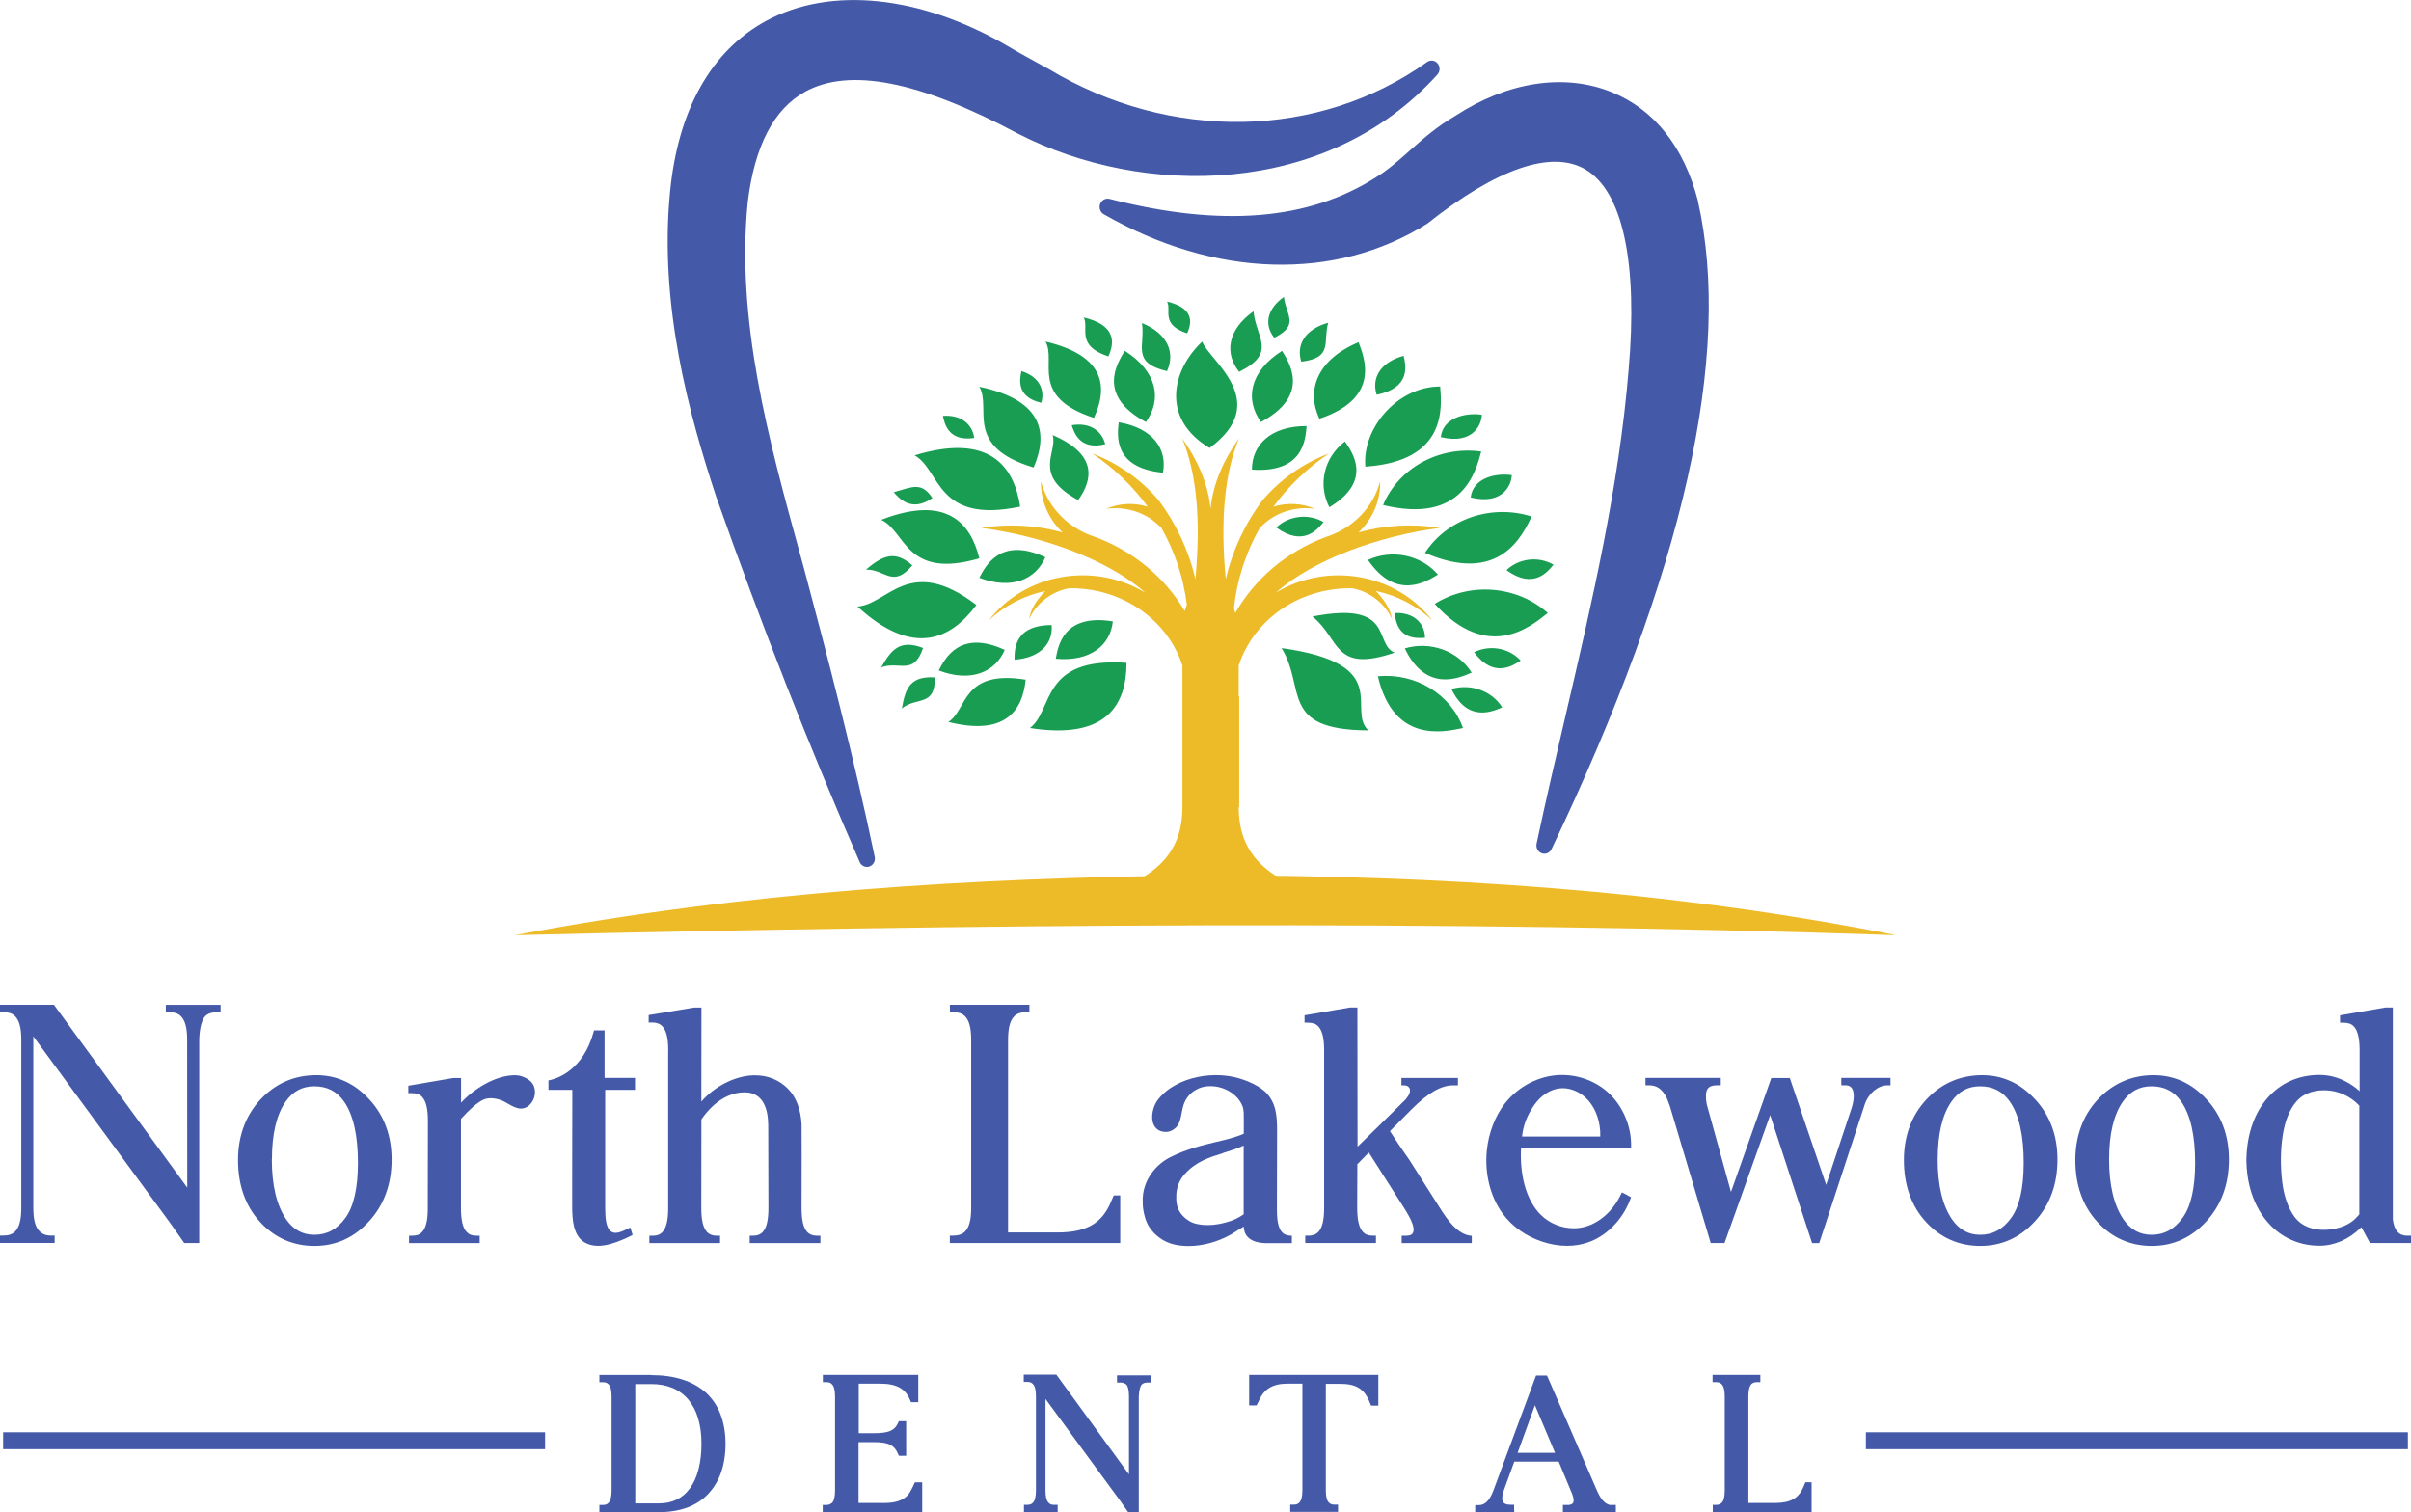 <svg xmlns="http://www.w3.org/2000/svg" id="Layer_1" viewBox="0 0 479.11 300.57"><defs><style>.cls-1{fill:#445aa8;}.cls-2,.cls-3{fill-rule:evenodd;}.cls-2,.cls-4{fill:#edba28;}.cls-3{fill:#189d53;}</style></defs><path class="cls-1" d="M129.46,273.29c2.29,0,4.37.3,6.19.89,1.83.59,3.39,1.48,4.67,2.63,1.27,1.19,2.25,2.63,2.88,4.33.64,1.7.98,3.65.98,5.77s-.3,4.03-.89,5.73c-.59,1.7-1.49,3.14-2.63,4.33-1.15,1.19-2.55,2.08-4.16,2.67-1.66.59-3.52.89-5.6.89h-11.79v-1.44h.72c.47,0,.81-.13,1.06-.38.42-.42.64-1.23.64-2.46v-18.75c0-1.23-.21-2.04-.64-2.42-.26-.26-.59-.38-1.06-.38h-.72v-1.44h10.35v.04ZM129.46,275.07h-3.22v23.71h4.71c2.67,0,4.75-1.02,6.19-3.05,1.48-2.04,2.25-5.09,2.25-8.82,0-7.51-3.61-11.84-9.93-11.84Z"></path><path class="cls-1" d="M165.3,298.74c.42-.42.64-1.23.64-2.46v-18.75c0-1.27-.21-2.04-.64-2.46-.25-.26-.59-.38-1.06-.38h-.72v-1.44h18.96v5.43h-1.44l-.17-.38c-.93-2.33-2.72-3.31-5.94-3.31h-4.28v9.84h3.18c2.63,0,3.9-.51,4.54-1.87l.26-.51h1.44v6.87h-1.44l-.26-.55c-.68-1.57-1.91-2.16-4.58-2.16h-3.18v12.09h5.09c2.21,0,3.65-.47,4.67-1.53.21-.21.64-.81,1.32-2.33l.13-.25h1.44v5.94h-19.77v-1.44h.72c.47,0,.81-.13,1.06-.38l.04.04Z"></path><path class="cls-1" d="M223.75,275.15c-.25-.25-.59-.38-1.06-.38h-.72v-1.44h6.75v1.44h-.72c-.47,0-.81.13-1.06.34-.3.25-.59,1.1-.64,2.42v22.99h-2.12l-1.7-2.42-14.72-20.07v18.24c0,1.23.21,1.99.64,2.42.25.26.59.38,1.06.38h.72v1.44h-6.7v-1.44h.64c.51,0,.85-.13,1.1-.38.42-.42.64-1.23.64-2.46v-18.75c0-1.27-.21-2.04-.64-2.46-.25-.25-.59-.38-1.06-.38h-.72v-1.44h6.49l.17.25,14.25,19.56v-15.57c0-1.23-.21-1.99-.64-2.42l.04.13Z"></path><path class="cls-1" d="M249.67,279.31h-1.44v-6.07h25.67v6.11h-1.44l-.34-.81c-1.02-2.5-2.67-3.52-5.77-3.52h-2.88v21.21c0,1.23.21,2.04.64,2.42.26.25.59.38,1.06.38h.72v1.44h-9.5v-1.44h.68c.51,0,.85-.13,1.1-.38.42-.42.64-1.19.64-2.46v-21.21h-2.88c-3.05,0-4.79,1.06-5.81,3.52l-.42.81Z"></path><path class="cls-1" d="M300.91,300.57h-7.76v-1.44h.68c1.23,0,2.12-.85,2.88-2.76l8.53-22.99h2.16l.17.34,9.84,22.65c.72,1.61,1.48,2.46,2.46,2.72h1.23v1.44h-10.52v-1.44h1.19c.38-.04.64-.17.81-.38.21-.34.17-.93-.17-1.82l-2.67-6.41h-8.82l-2.04,5.6c-.42,1.27-.47,2.08-.13,2.5.17.21.47.47,1.4.47h.72l.04,1.53ZM301.59,288.73h7.42l-3.99-9.46-3.44,9.46Z"></path><path class="cls-1" d="M352.66,298.7c3.18,0,4.79-.93,5.77-3.31l.34-.81h1.23v5.94h-19.64v-1.44h.64c.51,0,.85-.13,1.1-.38.42-.38.64-1.19.64-2.42v-18.75c0-1.27-.21-2.04-.64-2.46-.26-.26-.59-.38-1.06-.38h-.72v-1.44h9.5v1.44h-.72c-.42,0-.76.13-1.02.34-.42.42-.64,1.23-.64,2.46v21.21h5.22Z"></path><path class="cls-1" d="M33.7,201.18h-.75v-1.47h10.89v1.47h-.76c-1,0-1.72.24-2.26.75-.71.67-1.18,2.48-1.23,4.74v40.37h-2.98l-2.85-4.06-27.14-37.01v34.09c0,2.35.4,3.84,1.27,4.68.57.55,1.3.82,2.23.82h.74v1.47H0v-1.47h.63c1.04,0,1.78-.25,2.34-.78.86-.84,1.26-2.35,1.26-4.74v-33.36c0-2.39-.4-3.89-1.26-4.74-.55-.53-1.26-.77-2.23-.77h-.74v-1.47h10.71l.16.21,26.34,36.12-.02-29.36c0-2.37-.4-3.87-1.26-4.72-.54-.53-1.25-.78-2.23-.78Z"></path><path class="cls-1" d="M77.82,230.46c0,4.9-1.51,9.03-4.49,12.27-2.95,3.24-6.6,4.89-10.84,4.89s-7.9-1.6-10.81-4.77c-2.91-3.16-4.38-7.31-4.38-12.32s1.7-9.37,5.05-12.62c2.91-2.81,6.44-4.23,10.49-4.23s7.54,1.58,10.45,4.71l.08.08c2.97,3.2,4.46,7.24,4.45,12ZM54.02,230.4c0,5.15.96,9.16,2.85,11.93,1.43,2.06,3.26,3.07,5.6,3.07,2.53,0,4.55-1.11,6.19-3.39,1.64-2.27,2.47-5.95,2.47-10.92,0-5.43-.92-9.51-2.74-12.13-1.43-2.06-3.37-3.07-5.93-3.07-2.39,0-4.25.99-5.69,3.04-1.81,2.58-2.73,6.44-2.73,11.47Z"></path><path class="cls-1" d="M91.62,214.22v4.94c2.32-2.57,6.58-5.36,10.51-5.47h.01c.43,0,.89.03,1.32.15.76.2,1.54.63,2.03,1.11.48.46.77,1.12.81,1.87.06.84-.19,1.69-.68,2.34-.57.76-1.27,1.15-2.08,1.15-.08,0-.15,0-.23,0-.84-.08-1.63-.54-2.4-.98l-.04-.02c-.4-.23-.77-.45-1.12-.59-.76-.3-1.52-.46-2.22-.46-.62,0-1.19.13-1.66.38-1.13.59-2.52,1.8-4.25,3.7l-.02.02v.03c0,7.27,0,17.67,0,17.67,0,2.42.35,3.93,1.11,4.76.48.52,1.08.76,1.89.76h.72v1.47h-14.04v-1.47h.53s.09,0,.13,0c.89,0,1.45-.21,1.94-.73.72-.79,1.08-2.15,1.12-4.26,0-.29.03-17.66.03-17.83,0-2.38-.36-3.89-1.14-4.75-.51-.58-1.2-.77-2.13-.76h-.62v-1.47l8.94-1.54h1.54Z"></path><path class="cls-1" d="M120.14,204.79v9.43h6.05v2.38h-5.93v23.32c0,2.01.13,3.98,1.06,4.74.28.24.6.35,1,.35.31,0,.67-.07,1.06-.21.2-.07.59-.22,1.32-.58l.55-.27.46,1.47-.38.21c-.49.26-1.1.53-1.9.86-1.16.48-2.9,1.11-4.59,1.11-1.02,0-1.94-.24-2.7-.7-2.25-1.38-2.44-4.5-2.44-7.32v-6.45c0-5.35.02-14.01.03-16.48v-.06h-4.74v-1.87l.41-.09c1.48-.34,6.48-2.04,8.54-9.47l.11-.39h2.1Z"></path><path class="cls-1" d="M128.9,203.21v-1.47l.44-.07,8.6-1.43h1.45l-.02,18.68c2.64-3.03,6.62-5.06,10.26-5.21.15,0,.3,0,.44,0,2.56,0,4.85.95,6.6,2.76,1.55,1.6,2.48,4.09,2.62,7h0s.02,6.11.02,6.11c0,4.67-.02,10.44-.02,10.5,0,2.41.35,3.92,1.12,4.76.45.49,1.08.74,1.89.74.14,0,.46,0,.46,0h.27v1.47h-14.05v-1.47h.73c.79,0,1.44-.26,1.87-.75.76-.84,1.12-2.35,1.12-4.76,0-.16-.04-15.83-.04-16.54-.04-2.94-.89-6.44-4.71-6.44-4.9,0-8.06,4.61-8.57,5.4l-.02,17.58c0,2.41.36,3.92,1.12,4.76.45.5,1.09.75,1.88.75h.73v1.47h-14.05v-1.47h.27s.54,0,.58,0c.76-.02,1.33-.26,1.77-.75.76-.84,1.12-2.35,1.12-4.76v-30.56c.08-2.79-.26-4.52-1.09-5.46-.48-.55-1.1-.8-1.9-.83h-.9Z"></path><path class="cls-1" d="M220.83,238.7l.5-1.12h1.28v9.46h-18.33s-15.53,0-15.53,0v-1.47h.6c1.07,0,1.83-.25,2.38-.78.86-.83,1.26-2.34,1.26-4.74v-33.37c0-2.39-.4-3.9-1.26-4.74-.54-.52-1.27-.77-2.23-.77h-.74v-1.47h15.8v1.47h-.78c-.91,0-1.67.27-2.2.78-.86.84-1.26,2.35-1.26,4.74v38.25h9.75c5.85,0,8.97-1.81,10.77-6.25Z"></path><path class="cls-1" d="M247.16,225.27c.02-.69,0-3.65-.01-4.05-.02-.57-.1-1.01-.26-1.41-.46-1.14-1.25-2.05-2.41-2.8-1.21-.76-2.56-1.15-4.02-1.15-1.04,0-1.97.24-2.83.74-1.18.67-2.01,1.7-2.45,3.04-.17.52-.28,1.15-.36,1.57l-.02.1c-.19.97-.37,1.89-.93,2.57-.58.68-1.4,1.08-2.18,1.08-1.44,0-2.1-.77-2.41-1.41-.74-1.53-.12-3.83.88-5.08.68-.86,1.54-1.65,2.49-2.27,2.49-1.63,5.68-2.53,8.97-2.53,1.25,0,2.48.13,3.65.39,2.31.52,5.25,1.78,6.63,3.42.62.73,1.14,1.69,1.41,2.64.47,1.65.47,3.48.47,4.81,0,.07,0,3.67-.02,8.75,0,3.42-.02,6.65-.01,6.74,0,1.34.07,2.86.69,4.02.28.5.66.83,1.2,1,.28.09.54.12.71.13.14.01.37.02.37.02v1.47h-5.44c-3.33-.17-4.08-1.88-4.13-3.28v-.02l-2.53,1.58c-2.63,1.48-5.64,2.3-8.47,2.3-1.05,0-2.07-.12-3.03-.36-1.91-.48-3.69-1.78-4.77-3.47-.67-1.03-1.05-2.54-1.19-3.61-.05-.4-.08-.83-.08-1.28-.17-4.51,2.86-7.64,5.5-8.95,3.27-1.63,6.34-2.36,9.04-3.01l.08-.02c1.87-.44,3.8-.89,5.46-1.63ZM243.03,229.17c-2.72.85-5.29,1.65-7.54,4.09-1.19,1.3-1.79,2.93-1.74,4.71v.15c0,.78,0,3.15,2.89,4.72.57.31,1.74.63,3.33.63s3.21-.31,4.88-.92c1.02-.37,1.96-1,2.29-1.23v-13.65c-1.41.64-2.79,1.07-4.12,1.48Z"></path><path class="cls-1" d="M269.74,200.24v.53l.03,27.12.8-.78c3.2-3.13,8.55-8.38,8.75-8.61.75-.88,1.02-1.61.8-2.18-.16-.39-.57-.62-1.11-.62h-.52v-1.47h11.23v1.47h-.93c-2.45,0-5.04,1.51-8.41,4.89l-4.17,4.21.05.08c2.23,3.44,3.66,5.42,3.81,5.64l.05.08,6.52,10.26c1.94,2.95,3.6,4.4,5.38,4.69l.45.07v1.43h-13.93v-1.47h.9c.97,0,1.24-.35,1.36-.61.38-.84-.19-2.42-1.83-4.98l-6.96-10.94-2.28,2.32-.03,8.68c0,2.41.36,3.92,1.12,4.76.47.52,1.06.76,1.88.76h.73v1.47h-14.05v-1.47h.73c.81,0,1.43-.25,1.9-.76.76-.84,1.12-2.35,1.12-4.76v-31.31c0-2.38-.36-3.87-1.13-4.72-.5-.56-1.14-.76-2.14-.77h-.62v-1.47l.44-.07,8.6-1.48h1.45Z"></path><path class="cls-1" d="M302.27,228.06c-.16,2.58.08,5.12.67,7.38.67,2.5,1.8,4.59,3.27,6.02,1.67,1.66,4.11,2.65,6.5,2.65.83,0,1.63-.12,2.39-.34,2.87-.83,5.47-3.19,6.96-6.31l.23-.49.9.45c.07.04.11.06.16.09.03.02.06.03.08.05.04.02.07.04.1.06.05.03.1.06.18.1l.41.21-.16.44c-1.51,4.01-4.72,7.29-8.38,8.54-1.31.46-2.72.69-4.18.69-1.64,0-3.32-.29-5-.85-3.19-1.07-5.88-2.98-7.77-5.53-2.46-3.31-3.64-8.01-3.17-12.58.36-3.49,1.63-6.81,3.59-9.34,2.65-3.39,6.73-5.51,10.92-5.66.16,0,.31,0,.47,0,3.48,0,6.9,1.35,9.36,3.7,2.71,2.6,4.33,6.41,4.33,10.2v.54h-21.86ZM318,225.87c.09-2.68-.77-5.32-2.33-7.12-1.34-1.55-3.26-2.48-5.13-2.48-.41,0-.81.05-1.2.13-1.68.38-3.26,1.51-4.44,3.18-1.39,1.94-2.23,4.11-2.44,6.29h15.55Z"></path><path class="cls-1" d="M359.97,246.67l-8.2-25.06-9.07,25.43h-2.75l-8.11-27.19c-.2-.56-.53-1.45-.61-1.62-.93-1.81-1.97-2.54-3.58-2.54h-.66v-1.47h14.96v1.47h-.73c-1.01,0-1.65.27-1.96.83-.3.51-.34,1.71-.1,2.93.1.37,3.83,13.86,4.82,17.44l8.01-22.64h3.68l7.22,21.22c1.35-4.04,4.91-14.78,5.07-15.29.54-1.71.55-3.18.03-3.92-.21-.3-.55-.5-.95-.55-.16-.02-.32-.02-.44-.02-.07,0-.14,0-.21,0-.07,0-.15,0-.22,0h-.27v-1.47h9.78v1.48h-.64c-1.84,0-3.76,1.62-4.47,3.77l-9.05,27.58h-1.42l-.12-.37Z"></path><path class="cls-1" d="M408.86,230.46c0,4.9-1.51,9.03-4.49,12.27-2.95,3.24-6.6,4.89-10.84,4.89s-7.9-1.6-10.81-4.77c-2.91-3.16-4.38-7.31-4.38-12.32s1.7-9.37,5.05-12.62c2.91-2.81,6.44-4.23,10.49-4.23s7.54,1.58,10.45,4.71l.08.08c2.97,3.2,4.46,7.24,4.45,12ZM385.05,230.4c0,5.15.96,9.16,2.85,11.93,1.43,2.06,3.26,3.07,5.6,3.07,2.53,0,4.55-1.11,6.18-3.39,1.64-2.27,2.47-5.95,2.47-10.92,0-5.43-.92-9.51-2.74-12.13-1.43-2.06-3.37-3.07-5.93-3.07-2.39,0-4.25.99-5.69,3.04-1.81,2.58-2.73,6.44-2.73,11.47Z"></path><path class="cls-1" d="M442.93,230.46c0,4.9-1.51,9.03-4.49,12.27-2.96,3.24-6.6,4.89-10.84,4.89s-7.9-1.6-10.81-4.77c-2.91-3.16-4.38-7.31-4.38-12.32s1.7-9.37,5.05-12.62c2.91-2.81,6.44-4.23,10.49-4.23s7.54,1.58,10.45,4.71l.08.08c2.97,3.2,4.46,7.24,4.45,12ZM419.12,230.4c0,5.15.96,9.16,2.84,11.93,1.43,2.06,3.26,3.07,5.6,3.07,2.53,0,4.55-1.11,6.18-3.39,1.64-2.27,2.47-5.95,2.47-10.92,0-5.43-.92-9.51-2.74-12.13-1.42-2.06-3.37-3.07-5.93-3.07-2.38,0-4.25.99-5.69,3.04-1.81,2.58-2.73,6.44-2.73,11.47Z"></path><path class="cls-1" d="M478.41,245.57h.7v1.47h-8.15s-1.71-3.15-1.71-3.15l-.08.08c-2.42,2.36-5.27,3.61-8.26,3.61-8.2,0-14.17-6.75-14.5-16.42-.02-.47-.02-.85,0-1.17.33-9.78,6.16-16.36,14.5-16.36,3.83,0,6.63,1.99,7.99,3.22v-8.11c0-2.37-.36-3.87-1.13-4.73-.49-.53-1.16-.75-2.01-.75h-.75v-1.47l9.03-1.56h1.46v42.13c.3,2.22,1.19,3.22,2.91,3.22h0ZM468.86,219.77c-.59-.66-3.01-3.09-7.04-3.09-1.34,0-2.53.25-3.55.75-.77.37-1.47.92-2.03,1.6-.65.77-1.19,1.71-1.65,2.87-.42,1.05-.74,2.3-.97,3.72-.44,2.91-.48,6.01-.11,9.2.16,1.41.45,2.69.87,3.92.42,1.2.95,2.23,1.56,3.06,1.59,2.17,4.06,2.62,5.84,2.62,1.09,0,2.21-.17,3.24-.49,1.01-.3,1.93-.79,2.73-1.45.33-.28.82-.83,1.09-1.14v-21.58Z"></path><rect class="cls-1" x=".62" y="284.65" width="107.7" height="3.36"></rect><rect class="cls-1" x="370.79" y="284.65" width="107.7" height="3.36"></rect><path class="cls-1" d="M337.41,39.91c-2.76-10.68-8.67-18.15-17.11-21.58-9.38-3.83-20.74-2.09-31.12,4.71-3.64,2.1-6.42,4.57-9.1,6.95-2.18,1.94-4.24,3.77-6.59,5.21-13.43,8.61-30.77,10.02-53.01,4.33-.77-.19-1.56.23-1.86,1-.29.77.02,1.65.71,2.05,22.05,12.66,46.04,13.39,64.31,1.86,13.8-10.94,24.64-14.67,31.33-10.81,7.47,4.31,10.55,18.49,8.66,39.95-1.9,23.1-7.29,46.2-12.5,68.54-1.95,8.37-3.97,17.02-5.78,25.55-.17.82.26,1.64,1.02,1.91.17.06.35.09.53.09.59,0,1.15-.34,1.42-.92,26.25-54.99,36.04-98.33,29.07-128.85Z"></path><path class="cls-1" d="M159.97,18.24c8.87-4.86,22.71-2.14,42.33,8.33,24.71,12.7,61.27,12.74,83.34-11.75.55-.61.57-1.57.05-2.2-.52-.64-1.43-.77-2.1-.29-21.53,15.35-51.01,15.91-75.16,1.41l-.79-.43c-2.18-1.2-5.63-3.08-7.41-4.16-17.24-10.07-35.17-11.94-47.96-5.01-10.94,5.93-17.56,17.72-19.13,34.08-2.18,22.41,3.76,44.11,9.19,60.54,9.12,25.79,18.44,49.52,28.5,72.56.26.6.84.97,1.44.97.17,0,.33-.03.5-.08.77-.27,1.22-1.09,1.05-1.92-4.02-19.28-9.57-40.56-13.96-56.97l-.87-3.18c-6.27-22.83-12.76-46.44-10.4-70.01,1.37-11.12,5.2-18.49,11.38-21.88Z"></path><path class="cls-3" d="M271.94,145.16c-17.77-.07-12.35-8.3-17.26-16.36,22.6,3.15,12.74,12.31,17.26,16.36M260.8,122.52c16.45-3.21,12.12,5.47,16.33,7.19-12.29,4.18-10.76-2.79-16.33-7.19ZM290.72,144.69c-2.39-6.72-9.41-10.99-16.91-10.29,3.14,13.42,13.12,11.08,16.91,10.29ZM292.45,133.68c-2.69-4.32-8.21-6.33-13.29-4.82,4.24,8.86,10.79,5.88,13.29,4.82ZM307.57,121.82c-6.12-5.45-15.44-6.2-22.46-1.81,10.61,11.71,19.16,4.46,22.46,1.81ZM304.37,102.65c-7.99-2.54-16.79.46-21.2,7.22,14.86,6.45,19.38-3.51,21.2-7.22ZM285.75,114.19c-3.35-3.9-9.12-5.11-13.91-2.91,5.6,8.17,11.6,4.31,13.91,2.91ZM302.19,131.28c-2.3-2.51-6.13-3.2-9.25-1.66,3.87,5.3,7.76,2.63,9.25,1.66ZM298.52,140.59c-2.04-3.28-6.23-4.8-10.09-3.66,3.22,6.73,8.19,4.47,10.09,3.66ZM308.71,112.22c-3-1.73-6.88-1.28-9.35,1.09,5.41,3.93,8.24.27,9.35-1.09ZM294.35,89.73c-8.34-1.16-16.43,3.26-19.5,10.64,15.84,3.86,18.41-6.69,19.5-10.64ZM286.19,76.81c-8.59,0-15.55,8.42-14.87,15.93,16.32-1.09,15.18-11.86,14.87-15.93ZM267.26,87.74c-4.15,3.15-5.43,8.57-3.09,13.07,8.69-5.26,4.58-10.9,3.09-13.07ZM263.01,103.75c-3.01-1.74-6.91-1.29-9.38,1.09,5.43,3.94,8.27.27,9.38-1.09ZM259.64,84.67c-7.19,0-10.86,3.78-10.86,8.66,10.31.74,10.65-6.09,10.86-8.66ZM283.17,126.75c0-2.81-2.17-5.1-6.01-4.93.43,5.42,4.48,5.03,6.01,4.93ZM269.97,68.01c-8.28,3.46-10.44,9.59-7.78,15.21,12.27-4.11,8.94-12.14,7.78-15.21ZM278.92,70.71c-4.75,1.33-6.38,4.51-5.35,7.74,6.96-1.42,5.76-6,5.35-7.74ZM300.41,94.42c-3.49-.48-7.76.72-8.15,4.45,6.62,1.61,8.15-2.8,8.15-4.45ZM294.47,82.42c-3.49-.48-7.76.72-8.15,4.45,6.62,1.61,8.15-2.8,8.15-4.45ZM238.9,67.88c-6.07,5.71-8.24,15.34,1.47,21.15,12.55-9.26-.12-17.4-1.47-21.15ZM254.77,69.72c-6.53,4.16-7.39,9.71-4.19,14.15,9.84-5.29,5.69-11.69,4.19-14.15ZM263.94,64.14c-4.75,1.33-6.38,4.51-5.35,7.74,6.4-.78,4.24-3.87,5.35-7.74ZM249.09,61.87c-5.27,3.75-5.73,8.44-2.85,12.02,7.61-3.79,3.37-6.7,2.85-12.02ZM255.14,59c-3.56,2.53-3.87,5.7-1.92,8.12,5.14-2.56,2.28-4.52,1.92-8.12ZM223.52,69.72c6.53,4.16,7.39,9.71,4.19,14.15-9.84-5.29-5.69-11.69-4.19-14.15ZM222.31,83.92c6.86,1.16,9.68,5.36,8.79,10.02-9.98-.95-9.06-7.53-8.79-10.02ZM207.77,67.88c12.06,2.84,12.36,9.25,9.61,15.17-12.92-4.25-7.37-11.17-9.61-15.17ZM226.93,64.2c5.23,2.15,6.62,6,4.97,9.56-7.2-1.74-4.27-4.98-4.97-9.56ZM209.17,86.46c8.82,3.78,8.09,8.75,5.08,12.92-9.27-4.98-3.97-9.55-5.08-12.92ZM194.61,76.86c13.04,2.72,13.57,9.61,10.79,16.05-14.02-4.21-8.27-11.8-10.79-16.05ZM202.98,73.75c3.5,1.09,4.71,3.68,3.95,6.3-5.14-1.16-4.25-4.89-3.95-6.3ZM212.97,84.5c3.63-.61,6,1.13,6.66,3.78-5.11,1.27-6.21-2.41-6.66-3.78ZM181.74,90.49c14.88-4.51,19.75,2.14,20.99,10.19-16.8,3.55-15.77-7.31-20.99-10.19ZM175.11,103.31c12.91-5.03,17.76.57,19.5,7.65-14.7,4.31-14.62-5.45-19.5-7.65ZM194.61,114.83c6.47,2.45,11.23.3,13.12-4.09-8.99-4.18-11.94,1.85-13.12,4.09ZM209.8,130.92c6.94.62,10.86-2.72,11.34-7.43-9.88-1.6-10.88,4.96-11.34,7.43ZM204.67,144.69c15.42,2.43,19.2-4.82,19.19-12.96-17.17-1.21-14.47,9.4-19.19,12.96ZM186.54,133.25c6.47,2.45,11.23.3,13.12-4.09-8.99-4.18-11.94,1.85-13.12,4.09ZM188.45,143.48c11.37,2.87,14.76-2.31,15.37-8.4-12.77-2.07-11.56,6.06-15.37,8.4ZM201.61,131.11c5.23-.39,7.67-3.34,7.37-6.89-7.54.02-7.37,5.01-7.37,6.89ZM170.4,120.54c11.17,10.28,18.69,6.37,23.62-.31-13.35-10.22-17.59-.08-23.62.31ZM187.37,82.65c3.68-.26,5.85,1.69,6.23,4.39-5.22.79-5.92-2.98-6.23-4.39ZM177.6,97.82c3.84-1.1,5.51-2.08,7.69,1.15-4.22,2.98-6.71-.04-7.69-1.15ZM172.07,113.2c3.31-2.75,5.69-3.95,9.23-.84-3.92,4.63-5.37.75-9.23.84ZM175.11,132.64c2.06-3.68,3.84-5.59,8.32-3.86-1.92,5.64-4.74,2.49-8.32,3.86ZM179.22,140.8c.69-4.1,1.71-6.46,6.55-6.18.12,5.92-3.64,3.79-6.55,6.18ZM215.35,63.09c6.15,1.45,6.3,4.72,4.9,7.74-6.59-2.17-3.76-5.7-4.9-7.74ZM231.92,59.94c5.01,1.18,5.14,3.84,3.99,6.3-5.37-1.77-3.06-4.64-3.99-6.3Z"></path><path class="cls-2" d="M227.58,117.78c-7.54-6.69-20.82-11.34-32.58-12.87,5.39-.87,10.92-.56,16.16.9-2.85-2.7-4.4-6.37-4.3-10.16,1.35,5.17,5.4,9.34,10.76,11.06,7.59,2.82,13.88,8.04,17.81,14.73l.42-1.25c-.66-5.35-2.37-10.51-5.02-15.21-2.72-2.99-6.89-4.45-11.03-3.86,2.66-1.14,5.62-1.25,8.28-.42-2.96-4.05-6.67-7.64-11.04-10.59,5.18,1.99,9.73,5.2,13.21,9.32,3.52,4.72,6.01,10.05,7.3,15.68,1.11-11.78.24-21.12-2.63-27.99,2.99,4.17,5.16,8.99,5.64,14,.48-5.01,2.65-9.83,5.65-14-2.86,6.88-3.74,16.21-2.63,27.99,1.3-5.63,3.78-10.97,7.3-15.68,3.48-4.12,8.03-7.33,13.21-9.32-4.36,2.95-8.08,6.54-11.04,10.59,2.66-.83,5.62-.73,8.28.42-4.14-.59-8.31.87-11.03,3.86-2.76,4.9-4.5,10.29-5.1,15.89l.27.96c3.91-6.88,10.3-12.24,18.03-15.12,5.36-1.72,9.41-5.89,10.76-11.06.1,3.8-1.45,7.47-4.3,10.16,5.24-1.47,10.77-1.77,16.16-.9-11.76,1.53-25.04,6.18-32.58,12.87,10.28-6.19,23.82-3.83,31.08,5.5-3.13-2.95-7.04-4.94-11.22-5.83,1.61,1.65,2.93,3.61,3.24,5.62-1.41-3.12-4.45-5.52-7.94-6.16-2-.04-4.02.17-6.01.63-7.88,1.84-14.15,7.42-16.54,14.71v6.14s.1,0,.1,0v21.99h-.1c0,12.75,10.27,15.46,20.43,19.52h-52.04c10.16-4.06,20.43-6.77,20.43-19.52v-21.99s0-6.14,0-6.14c-2.39-7.29-8.66-12.87-16.54-14.71-1.99-.46-4.01-.67-6.01-.63-3.48.64-6.53,3.04-7.94,6.16.31-2.01,1.63-3.97,3.24-5.62-4.18.9-8.08,2.89-11.22,5.83,7.26-9.34,20.8-11.69,31.08-5.5Z"></path><path class="cls-4" d="M102.35,185.86c45.2-8.62,91.26-11.48,137.2-11.89,45.87-.04,92.18,2.87,137.21,11.89-89.97-3.05-184.2-2.16-274.41,0h0Z"></path></svg>